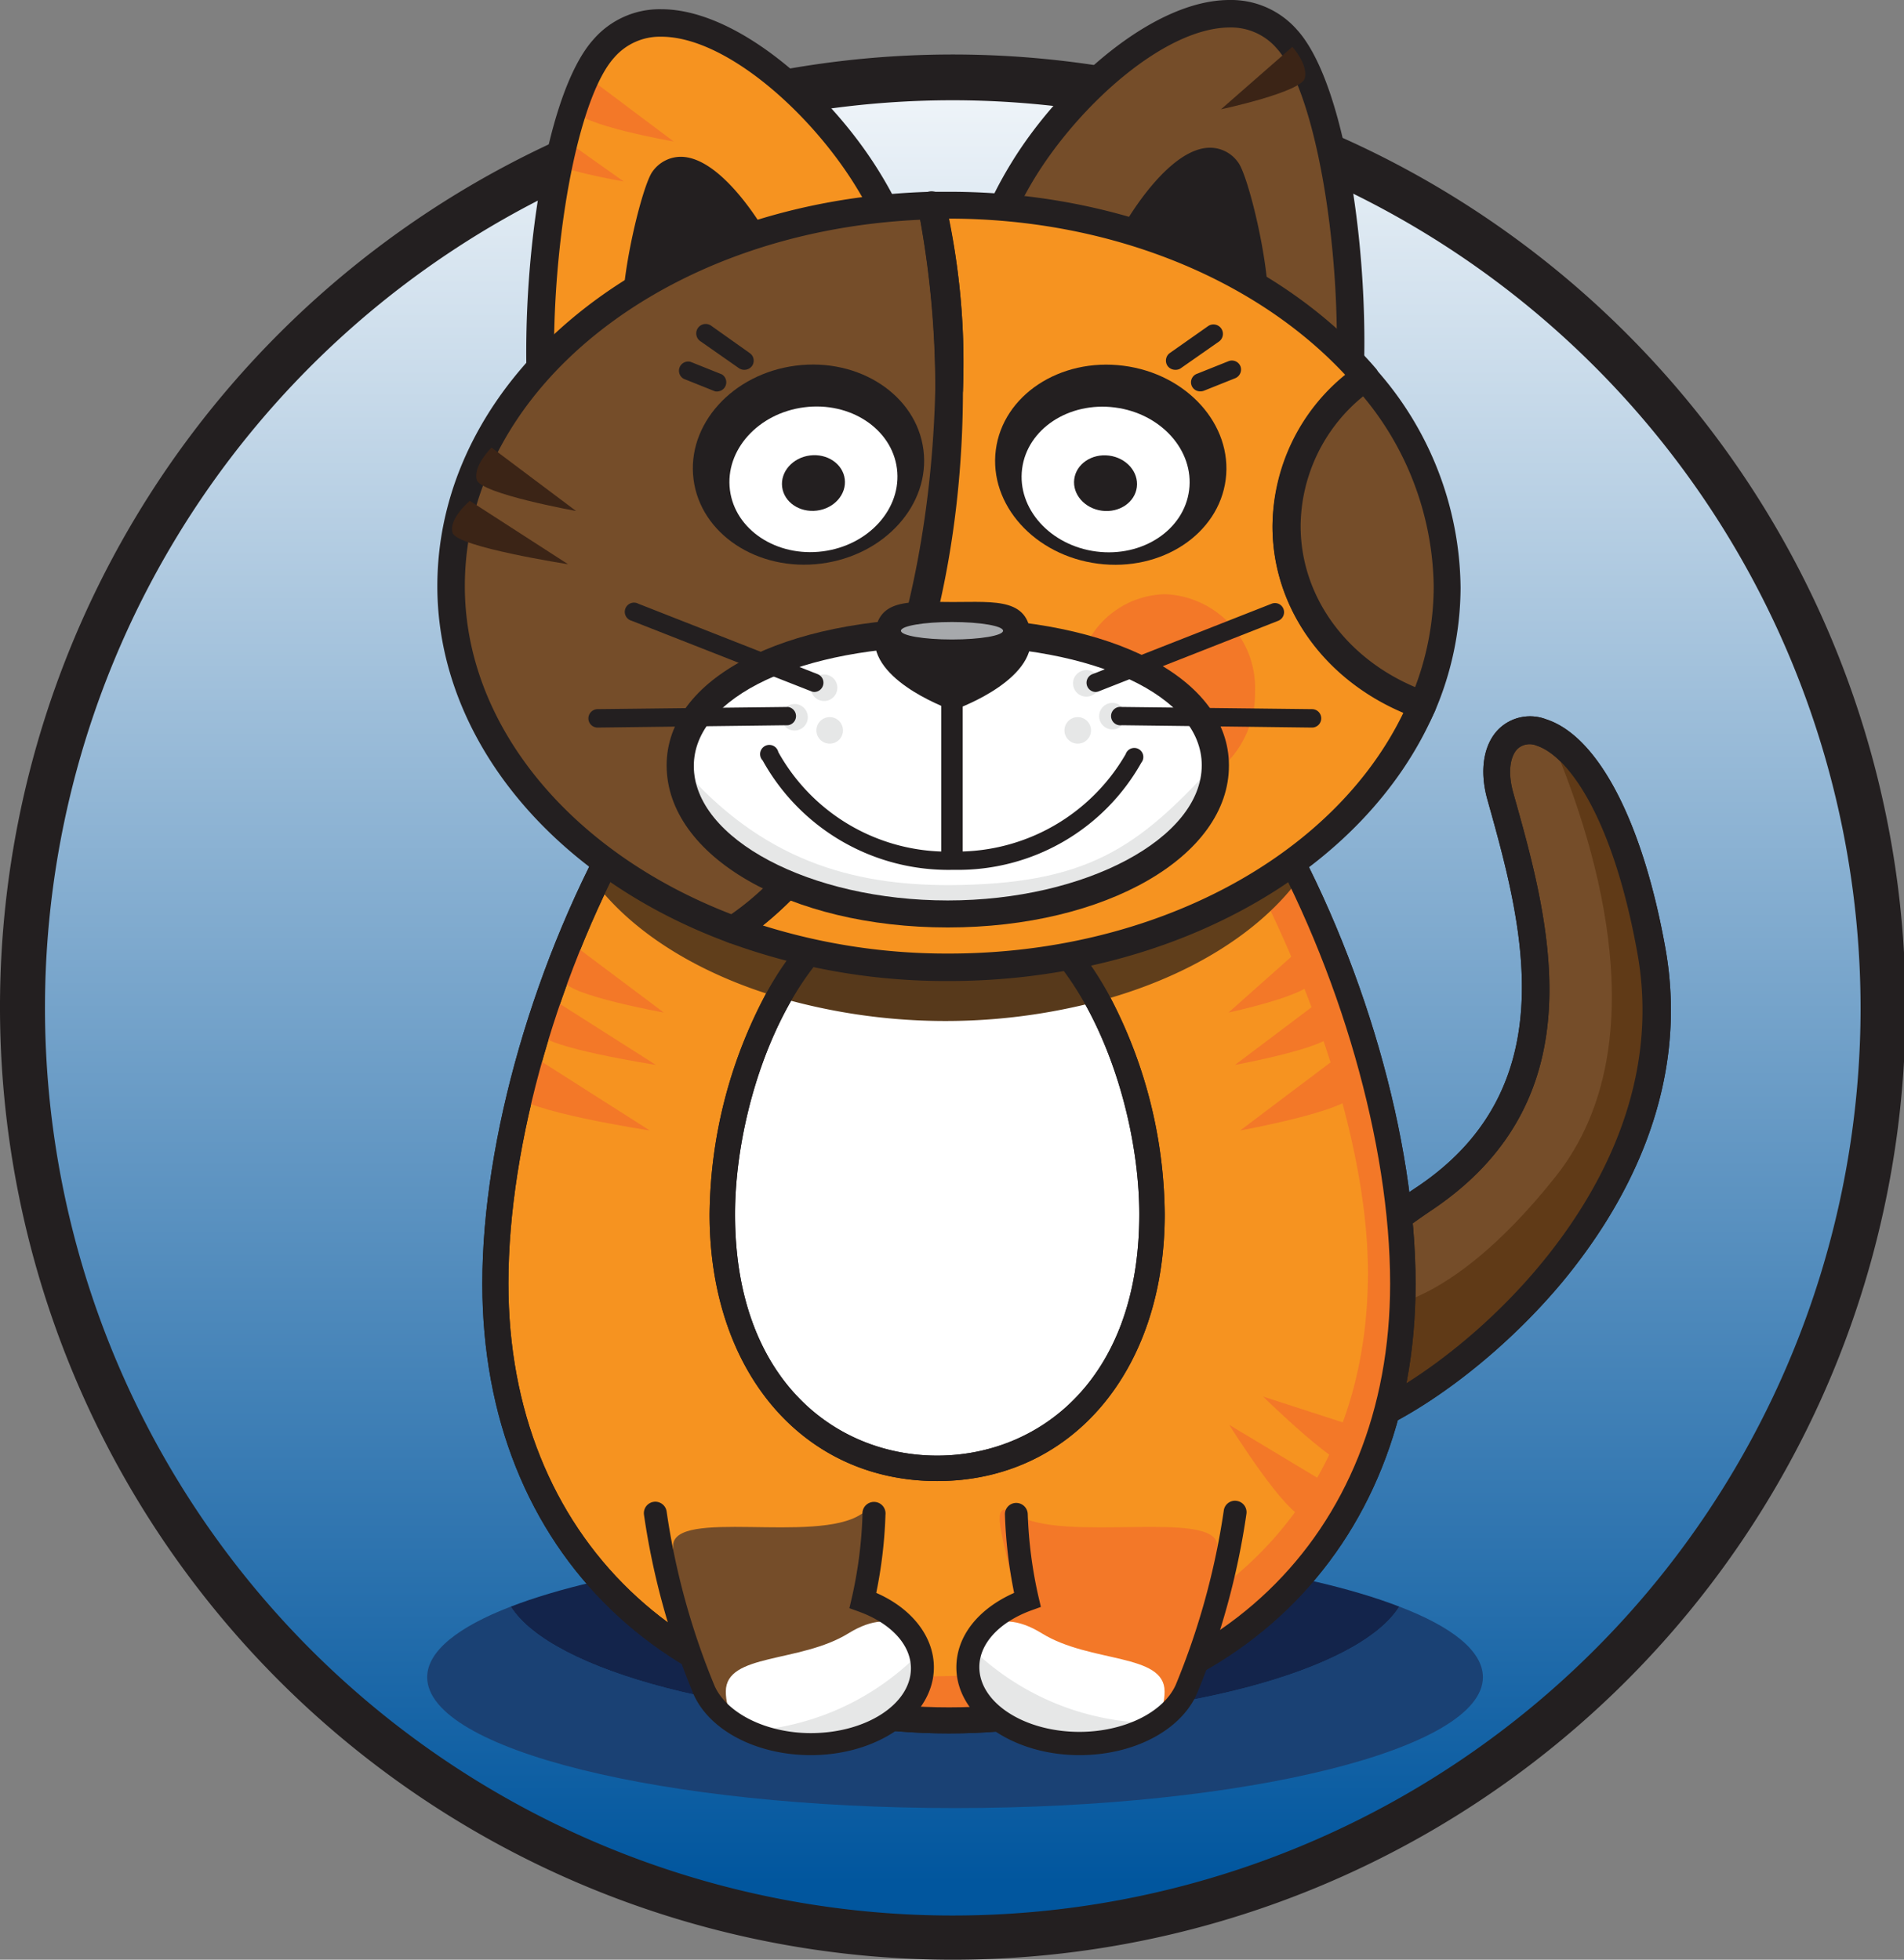 <svg xmlns="http://www.w3.org/2000/svg" xmlns:xlink="http://www.w3.org/1999/xlink" viewBox="0 0 121.9 125.49"><rect x="0" y="0" width="121.9" height="125.49" fill="#808080" stroke="none"/><defs><style>.cls-1{fill:url(#linear-gradient);}.cls-2{fill:#231f20;}.cls-3{fill:#1a4174;}.cls-4{fill:#13244b;}.cls-5{fill:#754d29;}.cls-6{fill:#603a17;}.cls-7{fill:#f69320;}.cls-8{fill:#f37828;}.cls-9{fill:#fff;}.cls-10{fill:#3b2416;}.cls-11{fill:none;}.cls-12{fill:#603e1b;}.cls-13{fill:#57391b;}.cls-14{fill:#533618;}.cls-15{fill:#e6e7e7;}.cls-16{fill:#a7a9ac;}</style><linearGradient id="linear-gradient" x1="60.95" y1="-1.94" x2="60.95" y2="120.59" gradientUnits="userSpaceOnUse"><stop offset="0" stop-color="#fff"/><stop offset="1" stop-color="#01569e"/></linearGradient></defs><g id="Layer_2" data-name="Layer 2"><g id="Layer_1-2" data-name="Layer 1"><circle class="cls-1" cx="60.95" cy="64.54" r="59.53"/><path class="cls-2" d="M61,125.49a61,61,0,1,1,61-60.95A61,61,0,0,1,61,125.49ZM61,6.42a58.12,58.12,0,1,0,58.12,58.12A58.18,58.18,0,0,0,61,6.42Z"/><path class="cls-3" d="M89.59,102.88c-2.61,4.16-14.35,7.3-28.44,7.3S35.31,107,32.7,102.88c-3.38,1.3-5.35,2.86-5.35,4.52,0,4.63,15.13,8.38,33.8,8.38S94.94,112,94.94,107.4C94.94,105.74,93,104.18,89.59,102.88Z"/><path class="cls-4" d="M61.15,110.18c14.09,0,25.83-3.14,28.44-7.3-6-2.32-16.5-3.86-28.44-3.86s-22.44,1.54-28.45,3.86C35.31,107,47.05,110.18,61.15,110.18Z"/><path class="cls-5" d="M85.08,81.58a46.86,46.86,0,0,1,6.16-4.87C101.16,70,98.44,59.51,96,51c-1.72-6.06,6.49-7.7,9.65,9.89,3.11,17.3-16,30.88-21.18,30.88"/><path class="cls-2" d="M84.51,92.64a.88.88,0,1,1,0-1.76c2.43,0,8.94-3.72,14-9.77,3.73-4.46,7.85-11.56,6.32-20.08-1.58-8.77-4.46-12.63-6.44-13.28a1.15,1.15,0,0,0-1.22.19c-.41.39-.7,1.34-.29,2.82,2.32,8.22,5.5,19.49-5.14,26.68a47.82,47.82,0,0,0-6,4.76.86.86,0,0,1-1.24,0,.87.87,0,0,1,0-1.24,47.26,47.26,0,0,1,6.29-5c9.59-6.48,6.61-17,4.44-24.75-.53-1.88-.25-3.59.76-4.56a2.87,2.87,0,0,1,3-.59c3.33,1.08,6.18,6.55,7.63,14.64,1.65,9.19-2.73,16.77-6.7,21.52C94.66,88.46,87.72,92.64,84.51,92.64Z"/><path class="cls-6" d="M99.5,47.76c2.08,5,7.11,18.76.09,27.59s-11.71,8.39-11.71,8.39l.67,6.7C96,86.63,108.23,75,105.69,60.88,104,51.58,101.78,48.5,99.5,47.76Z"/><path class="cls-2" d="M84.51,92.64a.88.88,0,1,1,0-1.76c2.43,0,8.94-3.72,14-9.77,3.73-4.46,7.85-11.56,6.32-20.08-1.58-8.77-4.46-12.63-6.44-13.28a1.15,1.15,0,0,0-1.22.19c-.41.39-.7,1.34-.29,2.82,2.32,8.22,5.5,19.49-5.14,26.68a47.82,47.82,0,0,0-6,4.76.86.86,0,0,1-1.24,0,.87.87,0,0,1,0-1.24,47.26,47.26,0,0,1,6.29-5c9.59-6.48,6.61-17,4.44-24.75-.53-1.88-.25-3.59.76-4.56a2.87,2.87,0,0,1,3-.59c3.33,1.08,6.18,6.55,7.63,14.64,1.65,9.19-2.73,16.77-6.7,21.52C94.66,88.46,87.72,92.64,84.51,92.64Z"/><path class="cls-7" d="M89.8,82.2c0,17.93-13,28-29,28s-29-10.05-29-28,13-45.89,29-45.89S89.8,64.28,89.8,82.2Z"/><path class="cls-2" d="M60.76,111C42.89,111,30.88,99.44,30.88,82.2c0-18.45,13.39-46.73,29.88-46.73S90.63,63.75,90.63,82.2C90.63,99.44,78.63,111,60.76,111Zm0-73.88c-4,0-12,2.06-19.81,15.81-5.18,9.1-8.4,20.31-8.4,29.25,0,16.24,11.34,27.15,28.21,27.15S89,98.44,89,82.2c0-8.94-3.22-20.15-8.39-29.25C72.74,39.2,64.8,37.14,60.76,37.14Z"/><path class="cls-8" d="M60.76,36.31c-.2,0-.39,0-.58,0,12.47.66,27.4,28.81,27.4,45.18,0,16.56-12.46,25.85-27.85,25.85-5.75,0-11-.09-15.32-1.38a32,32,0,0,0,16.35,4.19c16,0,29-10.05,29-28S76.8,36.31,60.76,36.31Z"/><path class="cls-8" d="M83.22,60.78l-4.57,4.06s5.16-1.11,5.37-2S83.22,60.78,83.22,60.78Z"/><path class="cls-8" d="M84.38,64.19l-5.31,4s6-1.1,6.25-2S84.38,64.19,84.38,64.19Z"/><path class="cls-8" d="M85.61,67.71,79.4,72.39s7-1.27,7.31-2.34S85.61,67.71,85.61,67.71Z"/><path class="cls-8" d="M85.35,95.24l-6.65-4s3.78,6.05,4.88,5.91S85.35,95.24,85.35,95.24Z"/><path class="cls-8" d="M88.27,91.83l-7.4-2.4s5.07,5,6.11,4.64S88.27,91.83,88.27,91.83Z"/><path class="cls-8" d="M37.09,60.78l5.41,4.06s-6.12-1.11-6.36-2S37.09,60.78,37.09,60.78Z"/><path class="cls-8" d="M35.7,64.19l6.29,4s-7.1-1.1-7.39-2S35.7,64.19,35.7,64.19Z"/><path class="cls-8" d="M34.25,67.71l7.35,4.68S33.29,71.12,33,70.05,34.25,67.71,34.25,67.71Z"/><path class="cls-9" d="M73.76,77.76C73.76,86.45,68.89,94,60,94S46.24,86.45,46.24,77.76,51.11,56.68,60,56.68,73.76,69.07,73.76,77.76Z"/><path class="cls-2" d="M60,94.84c-8.58,0-14.57-7-14.57-17.08a30.58,30.58,0,0,1,3.65-14.2c2.76-5,6.64-7.69,10.92-7.69s8.16,2.73,10.92,7.69a30.46,30.46,0,0,1,3.65,14.2C74.57,87.81,68.58,94.84,60,94.84Zm0-37.35c-8.33,0-12.94,12-12.94,20.27,0,10.67,6.5,15.45,12.94,15.45s12.94-4.78,12.94-15.45C72.94,69.48,68.33,57.49,60,57.49Z"/><path class="cls-5" d="M86.33,25.77c-.11,1.46-2.84-.44-3.76.6l-19-11.61a24.79,24.79,0,0,1,1.9-3.83c4-6.56,12.63-13.21,16.94-8.41C85.35,5.79,87,17.3,86.33,25.77Z"/><path class="cls-2" d="M82.74,27.51l-.63-.39-19.63-12,.27-.69a25.28,25.28,0,0,1,2-4C67.82,5.4,73.78,0,78.72,0a5.61,5.61,0,0,1,4.34,1.93c3.24,3.61,4.79,15.5,4.15,23.91a1.46,1.46,0,0,1-1.58,1.39,6.87,6.87,0,0,1-1.16-.16,5.68,5.68,0,0,0-1-.15c-.2,0-.25,0-.25,0Zm.74-2.35a7.33,7.33,0,0,1,1.34.18,6.31,6.31,0,0,0,.65.11c.61-8.72-1.18-19.51-3.72-22.34a3.85,3.85,0,0,0-3-1.35c-4.14,0-9.6,4.9-12.5,9.63a23.79,23.79,0,0,0-1.55,3L82.55,25.33A2.45,2.45,0,0,1,83.48,25.16Z"/><path class="cls-2" d="M80.3,20c0,.48-8-4.21-8-4.21a8.33,8.33,0,0,1,.63-1.27c1.34-2.18,4.14-5.57,5.65-3.6A26.58,26.58,0,0,1,80.3,20Z"/><path class="cls-2" d="M80.24,20.92c-.24,0-1,0-8.39-4.36l-.65-.38.27-.7a9.25,9.25,0,0,1,.7-1.41c.66-1.08,3-4.61,5.3-4.61a2.2,2.2,0,0,1,1.8.94c.65.84,2.13,6.85,1.91,9.67A.92.92,0,0,1,80.24,20.92Zm-6.82-5.48c2.29,1.33,4.69,2.67,6,3.33a29.23,29.23,0,0,0-1.58-7.34.42.42,0,0,0-.37-.21c-.84,0-2.5,1.65-3.79,3.77C73.59,15.14,73.5,15.29,73.42,15.44Z"/><path class="cls-10" d="M82.74,3,78.17,7s5.16-1.1,5.37-2S82.74,3,82.74,3Z"/><path class="cls-7" d="M34.72,26.36c.11,1.45,2.84-.45,3.76.6l19-11.61a24.36,24.36,0,0,0-1.9-3.83C51.57,5,43-1.7,38.64,3.1,35.7,6.38,34.08,17.89,34.72,26.36Z"/><path class="cls-8" d="M37.72,5l5.41,4.06S37,8,36.77,7,37.72,5,37.72,5Z"/><path class="cls-8" d="M35.81,8.7l4.12,2.92s-4.66-.79-4.84-1.46S35.81,8.7,35.81,8.7Z"/><path class="cls-2" d="M38.32,28.09l-.5-.55a.79.79,0,0,0-.25,0,5.72,5.72,0,0,0-1,.14,6,6,0,0,1-1.16.16h0a1.46,1.46,0,0,1-1.58-1.38C33.2,18,34.75,6.12,38,2.52A5.61,5.61,0,0,1,42.33.59c4.94,0,10.9,5.39,14,10.47a25.28,25.28,0,0,1,2,4l.27.68Zm4-25.74a3.87,3.87,0,0,0-3,1.34C36.76,6.53,35,17.33,35.58,26c.19,0,.42-.07.65-.11a4.27,4.27,0,0,1,2.27,0L56.38,15a22.51,22.51,0,0,0-1.55-3C51.93,7.24,46.47,2.35,42.33,2.35Z"/><path class="cls-2" d="M40.75,20.59c0,.49,8-4.2,8-4.2a8.33,8.33,0,0,0-.63-1.27c-1.34-2.19-4.14-5.58-5.65-3.6A26.52,26.52,0,0,0,40.75,20.59Z"/><path class="cls-2" d="M40.81,21.51h0a.93.93,0,0,1-.94-.85c-.22-2.83,1.26-8.83,1.91-9.68a2.23,2.23,0,0,1,1.8-.94c2.3,0,4.64,3.53,5.3,4.62a9.25,9.25,0,0,1,.7,1.41l.27.7-.64.38C41.81,21.49,41.05,21.51,40.81,21.51Zm2.77-9.71c-.07,0-.21,0-.4.25a30.23,30.23,0,0,0-1.55,7.3c1.31-.65,3.71-2,6-3.32a4.17,4.17,0,0,0-.26-.46C46.08,13.46,44.42,11.8,43.58,11.8Z"/><path class="cls-11" d="M60.76,25C60.39,40.75,55,54.24,46.94,59.54,55,54.24,60.76,40.76,60.76,25Z"/><path class="cls-12" d="M68.36,61.19a20.11,20.11,0,0,1,1.94,2.93C76,62.6,80.63,59.76,83.22,56.21c-.19-.41-.39-.8-.59-1.21a34.8,34.8,0,0,1-14.26,6.19Z"/><path class="cls-12" d="M49.84,63.86A20.52,20.52,0,0,1,51.79,61a35,35,0,0,1-13-5.74c-.22.43-.43.88-.65,1.32C40.6,59.77,44.75,62.35,49.84,63.86Z"/><path class="cls-13" d="M60.53,61.94A40.09,40.09,0,0,1,51.79,61h0a20.52,20.52,0,0,0-1.95,2.86h0a38.39,38.39,0,0,0,20.45.26h0a20.11,20.11,0,0,0-1.94-2.93A40.86,40.86,0,0,1,60.53,61.94Z"/><path class="cls-2" d="M60,94.84c-8.58,0-14.57-7-14.57-17.08a30.58,30.58,0,0,1,3.65-14.2c2.76-5,6.64-7.69,10.92-7.69s8.16,2.73,10.92,7.69a30.46,30.46,0,0,1,3.65,14.2C74.57,87.81,68.58,94.84,60,94.84Zm0-37.35c-8.33,0-12.94,12-12.94,20.27,0,10.67,6.5,15.45,12.94,15.45s12.94-4.78,12.94-15.45C72.94,69.48,68.33,57.49,60,57.49Z"/><path class="cls-14" d="M84.89,53.11c-.71.66-1.47,1.29-2.26,1.89.2.41.4.8.59,1.21A12.29,12.29,0,0,0,84.89,53.11Z"/><path class="cls-2" d="M60.76,111C42.89,111,30.88,99.44,30.88,82.2c0-18.45,13.39-46.73,29.88-46.73S90.63,63.75,90.63,82.2C90.63,99.44,78.63,111,60.76,111Zm0-73.88c-4,0-12,2.06-19.81,15.81-5.18,9.1-8.4,20.31-8.4,29.25,0,16.24,11.34,27.15,28.21,27.15S89,98.44,89,82.2c0-8.94-3.22-20.15-8.39-29.25C72.74,39.2,64.8,37.14,60.76,37.14Z"/><path class="cls-7" d="M82.35,33.68a11.85,11.85,0,0,1,5.05-9.53c-5.7-6.63-15.5-11-26.64-11l-1.12,0A44.21,44.21,0,0,1,60.76,25c0,15.81-5.74,29.29-13.82,34.59a40.05,40.05,0,0,0,13.82,2.4c14.14,0,26.12-7,30.29-16.81C86,43.33,82.35,38.88,82.35,33.68Z"/><path class="cls-2" d="M60.76,62.82a40.44,40.44,0,0,1-14.12-2.46.84.84,0,0,1-.57-.72.88.88,0,0,1,.39-.84c8-5.26,13.42-18.87,13.42-33.84a43.14,43.14,0,0,0-1.09-11.57.84.84,0,0,1,.15-.75.88.88,0,0,1,.68-.36h.16l1,0c11,0,21.22,4.23,27.31,11.32a.87.87,0,0,1,.2.67.82.82,0,0,1-.35.61,11,11,0,0,0-4.69,8.82c0,4.71,3.19,8.87,8.11,10.62a.91.91,0,0,1,.52.48.94.94,0,0,1,0,.7C87.43,55.85,74.93,62.82,60.76,62.82ZM48.83,59.26a39.3,39.3,0,0,0,11.93,1.8c13.08,0,24.64-6.17,29.1-15.44-5.13-2.18-8.39-6.77-8.39-11.94A12.56,12.56,0,0,1,86.12,24C80.3,17.75,70.9,14,60.76,14h0a46.73,46.73,0,0,1,.89,11C61.64,39.87,56.66,53.07,48.83,59.26Z"/><path class="cls-5" d="M60.76,25a62,62,0,0,0-1.12-11.79c-17.08.46-30.76,11.19-30.76,24.38,0,9.69,7.38,18.06,18.06,22C55,54.24,60.39,40.75,60.76,25Z"/><path class="cls-2" d="M46.94,60.42a.8.8,0,0,1-.3-.06C35.32,56.19,28,47.23,28,37.54c0-13.69,13.89-24.79,31.62-25.26a.89.89,0,0,1,.88.72,62.1,62.1,0,0,1,1.14,12c-.37,16-6,29.89-14.22,35.31A.83.83,0,0,1,46.94,60.42Zm12-46.35C42.51,14.8,29.76,25,29.76,37.54c0,8.83,6.69,17,17.06,21,7.6-5.28,12.7-18.4,13.06-33.62A61.09,61.09,0,0,0,58.91,14.07Z"/><path class="cls-10" d="M31.47,28.66l5.41,4.06s-6.12-1.1-6.36-2S31.47,28.66,31.47,28.66Z"/><path class="cls-10" d="M30.08,32.07l6.29,4.06s-7.1-1.1-7.39-2S30.08,32.07,30.08,32.07Z"/><path class="cls-8" d="M80.35,44.29a6,6,0,0,0-5.75-6.24,5.74,5.74,0,0,0-5.17,3.5c5,1.38,8.39,4,8.39,7.46,0,.16,0,.31,0,.47A6.38,6.38,0,0,0,80.35,44.29Z"/><path class="cls-5" d="M59.64,13.16A62,62,0,0,1,60.76,25,44.21,44.21,0,0,0,59.64,13.16Z"/><path class="cls-2" d="M60.76,25.84h0a.88.88,0,0,1-.87-.88,60.35,60.35,0,0,0-1.11-11.63.88.88,0,0,1,1.72-.39,44.68,44.68,0,0,1,1.15,12A.88.88,0,0,1,60.76,25.84Z"/><path class="cls-5" d="M87.4,24.15a11.85,11.85,0,0,0-5.05,9.53c0,5.2,3.6,9.65,8.7,11.45a19.25,19.25,0,0,0,1.58-7.59A20.5,20.5,0,0,0,87.4,24.15Z"/><path class="cls-2" d="M91.53,46.24,90.75,46c-5.64-2-9.28-6.82-9.28-12.28a12.69,12.69,0,0,1,5.41-10.24l.65-.48.54.62a21.31,21.31,0,0,1,5.44,14,20.25,20.25,0,0,1-1.65,7.94ZM87.27,25.38a10.8,10.8,0,0,0-4,8.3c0,4.45,2.85,8.42,7.33,10.32a18.28,18.28,0,0,0,1.19-6.46A19.39,19.39,0,0,0,87.27,25.38Z"/><ellipse class="cls-2" cx="51.76" cy="29.76" rx="7.42" ry="6.39" transform="translate(-3.36 6.81) rotate(-7.3)"/><ellipse class="cls-9" cx="52.08" cy="30.7" rx="5.39" ry="4.65" transform="translate(-3.48 6.86) rotate(-7.3)"/><ellipse class="cls-2" cx="52.08" cy="30.93" rx="2.02" ry="1.78" transform="translate(-3.5 6.85) rotate(-7.28)"/><path class="cls-2" d="M46,25.06a.54.54,0,0,1-.22,0l-2-.8a.59.59,0,0,1,.43-1.09l2,.8A.59.59,0,0,1,46,25.06Z"/><path class="cls-2" d="M47.63,23.68a.59.59,0,0,1-.33-.11l-2.46-1.72a.59.59,0,0,1,.68-1L48,22.61a.59.59,0,0,1,.15.82A.61.61,0,0,1,47.63,23.68Z"/><ellipse class="cls-2" cx="71.11" cy="29.76" rx="6.39" ry="7.42" transform="translate(32.56 96.51) rotate(-82.7)"/><ellipse class="cls-9" cx="70.78" cy="30.7" rx="4.65" ry="5.39" transform="translate(31.34 97.01) rotate(-82.7)"/><ellipse class="cls-2" cx="70.78" cy="30.93" rx="1.78" ry="2.02" transform="translate(31.13 97.23) rotate(-82.72)"/><path class="cls-2" d="M76.86,25.06a.58.58,0,0,1-.21-1.13l2-.8a.59.59,0,0,1,.77.33.6.6,0,0,1-.34.76l-2,.8A.6.6,0,0,1,76.86,25.06Z"/><path class="cls-2" d="M75.23,23.68a.61.61,0,0,1-.48-.25.6.6,0,0,1,.14-.82l2.46-1.73a.59.59,0,0,1,.68,1l-2.46,1.72A.6.6,0,0,1,75.23,23.68Z"/><path class="cls-9" d="M77.82,49c0,5.24-7.67,9.49-17.14,9.49S43.54,54.25,43.54,49s7.67-8.55,17.14-8.55S77.82,43.77,77.82,49Z"/><path class="cls-15" d="M60.77,56.68c-6.21,0-12-1.57-17.23-7.67.42,6.4,8.23,9.22,17,9.22,9.46,0,16.31-3.61,17.14-9.22C72.8,54.34,69.56,56.63,60.77,56.68Z"/><path class="cls-2" d="M61,55.7a13.59,13.59,0,0,1-12.17-7,.59.59,0,1,1,1-.54A12.41,12.41,0,0,0,61,54.53h.16a12.48,12.48,0,0,0,10.91-6.24.58.58,0,1,1,1,.55A13.45,13.45,0,0,1,61.15,55.7Z"/><path class="cls-2" d="M60.68,59.39c-10.11,0-18-4.56-18-10.38,0-5.55,7.41-9.43,18-9.43s18,3.88,18,9.43C78.7,54.83,70.79,59.39,60.68,59.39Zm0-18c-9.42,0-16.26,3.22-16.26,7.66,0,4.67,7.45,8.61,16.26,8.61S76.94,53.68,76.94,49C76.94,44.57,70.1,41.35,60.68,41.35Z"/><rect class="cls-2" x="60.26" y="44.04" width="1.37" height="11.37"/><path class="cls-2" d="M66,41c0,2.78-5,4.49-5,4.49s-5-1.71-5-4.49,2.24-2.45,5-2.45S66,38.26,66,41Z"/><ellipse class="cls-16" cx="60.95" cy="40.39" rx="3.27" ry="0.56"/><path class="cls-8" d="M77.94,99c0,2.46-1.12,13-7.42,12.19-3.4-.42-8.24-5.74-6.2-7.12s-2.17-9,.75-7.1S77.94,96.56,77.94,99Z"/><path class="cls-9" d="M74.56,108.31c0,2.47-2.33,3.34-6,3.34s-6.61-2-6.61-4.46,1.64-4.52,4.75-2.6S74.56,105.85,74.56,108.31Z"/><path class="cls-15" d="M68.18,109.31a17,17,0,0,1-6-3.78,3.46,3.46,0,0,0-.24,1.24c0,2.7,3.2,4.88,7.14,4.88A9.15,9.15,0,0,0,74,110.34,17.09,17.09,0,0,1,68.18,109.31Z"/><path class="cls-2" d="M69.11,112.39c-4.34,0-7.88-2.52-7.88-5.62,0-2,1.4-3.75,3.7-4.77a29.38,29.38,0,0,1-.59-5,.72.72,0,0,1,.7-.76.74.74,0,0,1,.76.71,27.91,27.91,0,0,0,.69,5.31l.15.64-.61.22c-2.05.75-3.33,2.13-3.33,3.63,0,2.29,2.88,4.15,6.41,4.15,2.83,0,5.36-1.23,6.16-3a47.12,47.12,0,0,0,3.08-11.17.72.72,0,0,1,.83-.62.73.73,0,0,1,.62.83,47.87,47.87,0,0,1-3.18,11.54C75.56,110.84,72.55,112.39,69.11,112.39Z"/><path class="cls-5" d="M43.09,99c0,2.46,1.12,13,7.41,12.19,3.41-.42,8.24-5.74,6.2-7.12s1.33-9-1.58-7.1S43.09,96.56,43.09,99Z"/><path class="cls-9" d="M46.47,108.31c0,2.47,2.32,3.34,6,3.34s6.61-2,6.61-4.46-1.65-4.52-4.76-2.6S46.47,105.85,46.47,108.31Z"/><path class="cls-15" d="M53.48,109.53a16.83,16.83,0,0,0,5.77-4.08,3.71,3.71,0,0,1,.31,1.23c.13,2.7-3,5-6.89,5.25a9.23,9.23,0,0,1-4.92-1.07A17.06,17.06,0,0,0,53.48,109.53Z"/><path class="cls-2" d="M51.91,112.39c-3.43,0-6.44-1.55-7.49-3.86A47.59,47.59,0,0,1,41.23,97a.73.73,0,1,1,1.45-.21,46.6,46.6,0,0,0,3.08,11.19c.8,1.75,3.33,3,6.15,3,3.54,0,6.41-1.86,6.41-4.15,0-1.5-1.27-2.88-3.33-3.63l-.61-.22.15-.64A27.91,27.91,0,0,0,55.22,97a.74.74,0,1,1,1.47,0,29.38,29.38,0,0,1-.59,5c2.29,1,3.69,2.81,3.69,4.77C59.79,109.87,56.26,112.39,51.91,112.39Z"/><circle class="cls-15" cx="71.22" cy="45.86" r="0.85"/><circle class="cls-15" cx="69.55" cy="43.76" r="0.85"/><circle class="cls-15" cx="69" cy="46.77" r="0.85"/><circle class="cls-15" cx="50.87" cy="45.93" r="0.85"/><circle class="cls-15" cx="53.12" cy="46.77" r="0.85"/><circle class="cls-15" cx="52.76" cy="44.04" r="0.85"/><path class="cls-2" d="M84,46.59h0l-12.2-.15a.59.59,0,1,1,0-1.17L84,45.41a.59.59,0,0,1,0,1.18Z"/><path class="cls-2" d="M70.15,44.31a.59.59,0,0,1-.21-1.14l11.47-4.51a.58.58,0,0,1,.76.33.59.59,0,0,1-.33.76L70.37,44.26A.59.59,0,0,1,70.15,44.31Z"/><path class="cls-2" d="M38.26,46.59a.59.59,0,0,1-.59-.58.6.6,0,0,1,.58-.6l12.2-.14h0a.59.59,0,0,1,0,1.17l-12.2.15Z"/><path class="cls-2" d="M52.13,44.31a.54.54,0,0,1-.21-.05L40.44,39.75a.59.59,0,1,1,.43-1.09l11.48,4.51a.59.59,0,0,1,.33.76A.59.59,0,0,1,52.13,44.31Z"/></g></g></svg>